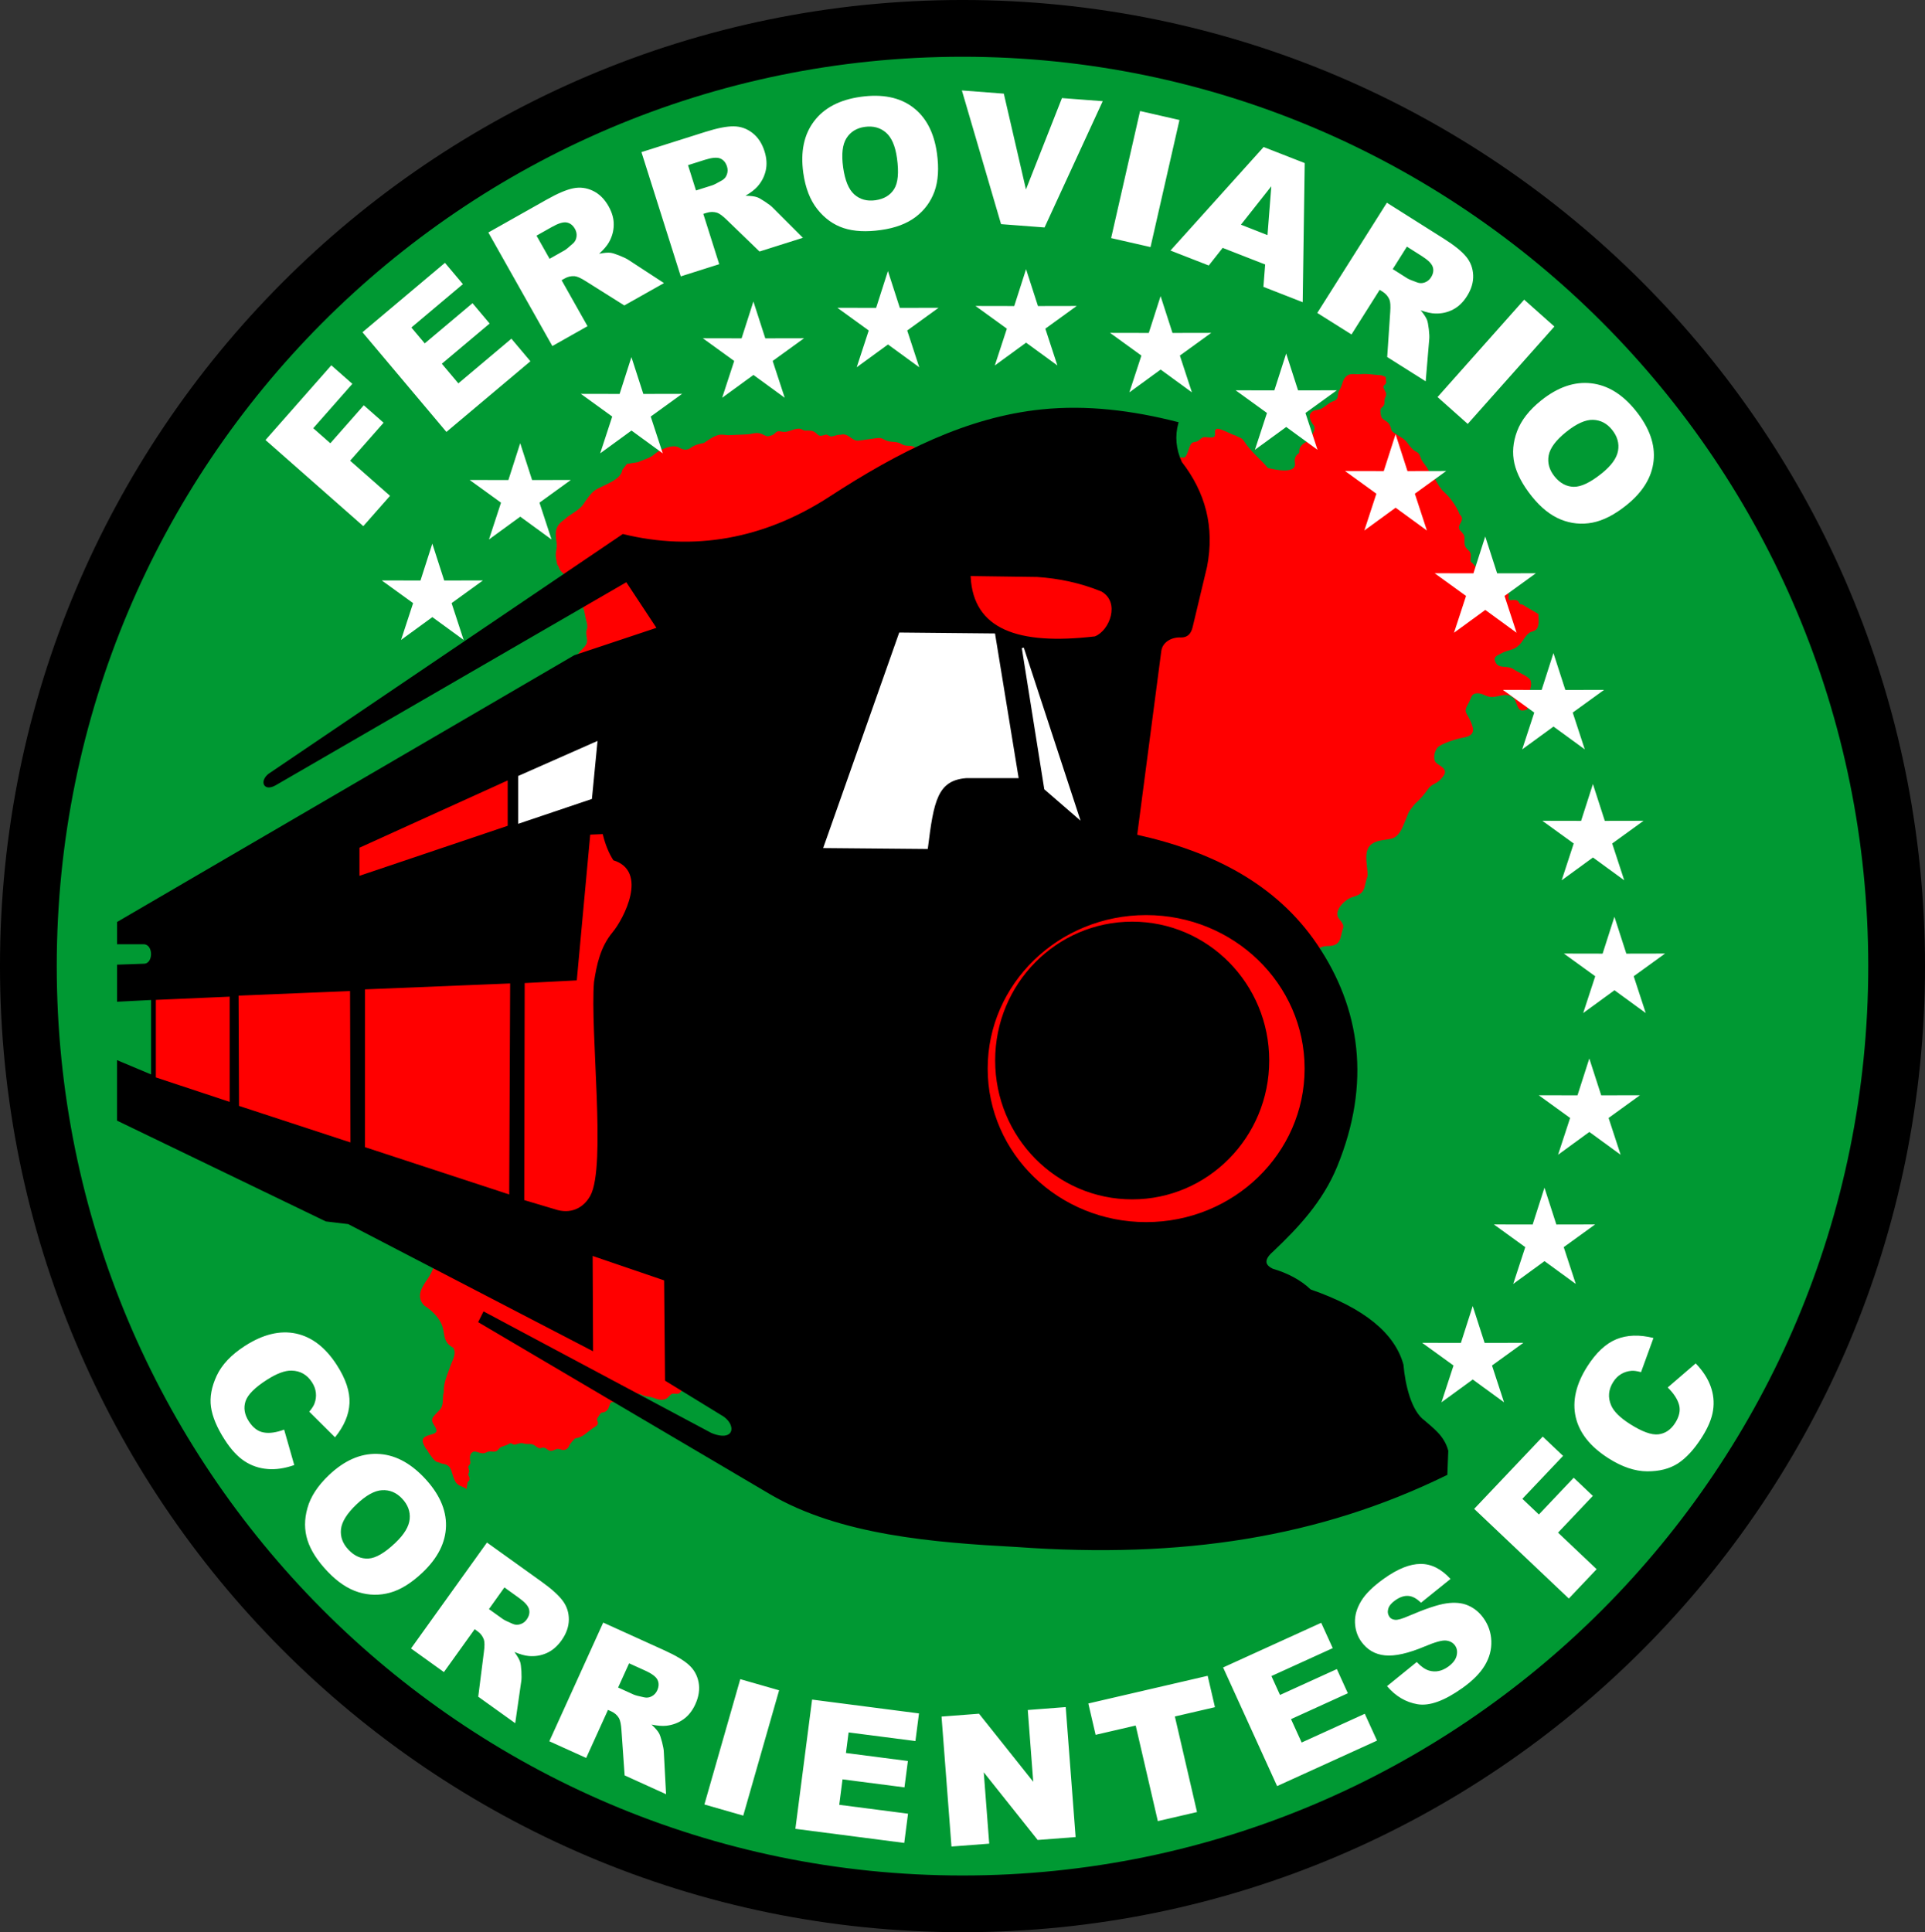 <?xml version="1.0" encoding="UTF-8"?> <svg xmlns:svg="http://www.w3.org/2000/svg" xmlns="http://www.w3.org/2000/svg" xmlns:xlink="http://www.w3.org/1999/xlink" version="1.0" id="svgRoot" x="0px" y="0px" viewBox="0 0 528.72 530.69" style="enable-background:new 0 0 528.72 530.69;" xml:space="preserve"><rect x="0" y="0" width="528.72" height="530.69" fill="#333333" stroke="none"/> <style type="text/css"> .st0{fill-rule:evenodd;clip-rule:evenodd;stroke:#000000;stroke-width:0.567;} .st1{fill-rule:evenodd;clip-rule:evenodd;fill:#009933;stroke:#009933;stroke-width:0.567;} .st2{fill-rule:evenodd;clip-rule:evenodd;fill:#FF0000;stroke:#FF0000;stroke-width:0.281;} .st3{fill-rule:evenodd;clip-rule:evenodd;fill:#FF0000;stroke:#FF0000;stroke-width:0.567;} .st4{fill-rule:evenodd;clip-rule:evenodd;fill:#FFFFFF;stroke:#FFFFFF;stroke-width:0.567;} .st5{fill-rule:evenodd;clip-rule:evenodd;fill:#FFFFFF;} </style> <g> <g id="rootGroup"> <g id="Layer1000"> <path class="st0" d="M264.36,0.28c145.85,0,264.08,118.67,264.08,265.06c0,146.39-118.23,265.06-264.08,265.06 S0.28,411.73,0.28,265.34C0.28,118.96,118.51,0.28,264.36,0.28z"></path> <path class="st1" d="M264.36,15.87c137.23,0,248.49,111.69,248.49,249.47S401.59,514.82,264.36,514.82S15.87,403.12,15.87,265.34 S127.12,15.87,264.36,15.87z"></path> <path class="st2" d="M284.91,366.38c1.48-0.25,2.93-0.68,4.05-1.64c0.85-0.74,1.71-1.47,2.56-2.21c0.9-0.78,2.16-1.64,3-2.48 c0.91-0.91,1.43-2.37,1.79-3.55c0.57-1.91,1.92-4.5,3.65-5.73c1.07-0.76,2.27-0.92,3.36-1.55c1.36-0.79,0.96-1.85,1.36-3 c0.63-1.8,0.35-5.49-0.56-7.19c-0.6-1.11-0.24-1.83,0.41-2.81c0.85-1.28,1.18-2.7,2.21-3.94c0.9-1.08,2.44-3.21,3.53-4.05 c1.98-1.51,5.67-0.44,7.97-1.81c1.39-0.83,2.39-1.85,3.16-3.24c0.77-1.38,2.19-2.38,2.84-3.71c0.01-0.01,0.03-0.19,0.07-0.22 c0.37-0.31,1.76-2.92,2.02-3.48c0.36-0.78,1.01-2.26,1.15-3.02c0.18-1.01,1.9-2.65,2.56-3.26c0.49-0.46,0.87-1.27,1.25-1.83 c0.46-0.67,1.08-1.33,1.63-1.93c1.01-1.1,1.56-2.96,2.93-4.15c3.21-2.78,8.51-5.09,7.31-9.72c-0.07-0.27-0.32-0.53-0.28-0.83 c0.19-1.33-0.49-2.41,0.95-3.44c1.42-1.03,3.37-0.04,4.72-1.67c1.49-1.8,1.72-4.54,2.75-6.61c1.28-2.57-1.22-4.7,0.11-6.97 c0.39-0.67,0.18-1.06,0.38-1.66c0.24-0.73,1.3-1.37,1.61-2.23c0.35-0.97,0.66-1.96,1.05-2.92c0.02-0.06,0.15-0.04,0.15-0.1 c0.2-1.93,0.83-2.36,2.7-2.52c2.77-0.23,4.12-3.21,7.28-3.22c3.82-0.01,3.25-2.15,4.16-4.78c0.45-1.29-1.23-2.23-1.52-3.31 c-0.55-2.09,2.3-4.83,4.23-5.36c3.72-1.02,2.92-2.56,3.97-5.51c0.06-0.17,0.05-0.11,0.06-0.21c0.07-2.95-1.61-7.47,1.77-9.18 c1.69-0.86,3.27-0.72,5.04-1.19c1.58-0.42,2.48-2.22,3.04-3.55c0.48-1.12,0.91-2.25,1.37-3.37c0.25-0.63,1.74-2.49,2.02-2.73 c1.16-0.95,2.56-2.65,3.39-3.87c0.47-0.69,1.14-1.14,1.88-1.51c1.1-0.55,1.51-1.04,2.25-1.96c1.66-2.04-1.27-2.74-2.04-3.74 c-0.84-1.08-0.33-3.3,0.6-4.26c1.04-1.08,5.36-2.43,6.88-2.68c3.41-0.56,3.14-2.05,2-4.56c-0.98-2.15-1.98-2.34-0.52-4.74 c0.92-1.51,0.65-3.09,3.05-2.88c1.42,0.12,2.34,1.18,3.98,0.97c1.98-0.24,3.65-1.15,5.39,0.12c1.17,0.86,1.18,3.69,2.52,3.6 c0.86-0.05,1.54-0.06,1.44-1.41c-0.06-0.76-0.37-1.48-0.15-2.23c0.41-1.39,1.35-2.9,0.86-4.39c-0.34-1.04-3.49-2.23-4.5-2.97 c-1.82-1.33-4.2,0.09-5.17-2.14c-0.68-1.57,0.42-1.85,2.09-2.72c1.04-0.55,2.29-0.67,3.31-1.21c2.05-1.08,2.29-2.95,3.94-4.21 c0.56-0.43,1.64-0.46,2.04-1.07c0.54-0.81,0.55-1.91,0.47-2.86c-0.03-0.34-0.06-0.7-0.01-1.05l0,0l-3.46-2.02 c-0.46-0.3-0.81-0.63-1.38-0.6c-0.3,0.01-0.56-0.85-0.86-1c-1.27-0.65-2.8,0.79-2.48-1.5c0.15-1.05-1.14-0.72-1.84-0.76 c-1.71-0.1-0.73-1.63-0.84-2.48c-0.18-1.4-2.36-1.89-3.55-2.2c-2.54-0.66-2.43-2.65-4.23-3.85c-0.09-0.73,0.11-1.41,0.03-2.08 c-0.1-0.75-0.63-0.96-1.09-1.5c-1.17-1.37-0.18-2.86-0.89-3.93c-0.54-0.82-1.54-1.3-1.19-2.38c0.36-1.12,1.45-1.91,0.16-3.07 c-0.82-2.14-2.56-4.64-4.32-6.18c-1.74-1.53-2.33-4.06-4.03-5.5c0.01-0.09-0.23-0.42-0.27-0.57c-0.5-0.99-1.37-1.84-1.9-2.83 c-0.44-0.83-0.34-1.59-1.33-2.07c-1.84-0.9-2.2-2.68-3.79-3.71l-2.51-1.63c-0.82-0.53-0.62-1.14-0.99-1.85 c-0.22-1.01-1.61-1.42-2.21-2.12c-0.35-0.4-0.63-2.28-0.32-2.75c0.34-0.51,0.85-0.6,0.96-1.35c0.13-0.9-0.09-1.15,0.36-1.95 c0.53-0.95-0.65-1.8-0.63-2.66c0.01-0.53,0.62-0.56,0.77-1.13l-0.15-1.44l0,0l-1.03-0.41c-2.11-0.11-3.7-0.49-5.85-0.3 c-1.66,0.15-3.05-0.57-4.2,1.12c-0.57,0.84-0.73,2.44-1.35,3.11c-0.76,1.21,0.12,2.56-1.74,3.17c-1.42,0.47-2.61,1.95-3.83,2.27 c-0.86,0.23-1.63,0.15-2.27,0.88c-0.78,0.89,0.11,2.47,0.72,3.24c0.8,1-0.19,2.27-0.56,3.19c-0.26,1.23-0.12,1.22-1.5,1.66 c-0.73,0.24-1.53,1.02-1.76,1.72c-0.21,0.63,0.22,1-0.48,1.49c-0.74,0.52-0.95,1.44-0.81,2.26c0.6,3.5-5.57,2.14-7.6,1.64 c-2.16-2.55-4.74-4.51-6.54-7.33c-0.7-1.1-1.25-0.9-2.24-1.54c-1.09-0.25-4.41-2.16-5.19-1.86c-1.11,0.43,1,2.76-2.45,2.32 c-1.54-0.2-1.37,0.01-2.58,0.93c-0.57,0.43-1.39,0.24-1.78,0.65c-0.83,0.86-1.1,3.83-2.17,3.96c-0.98,0.12-4.46-0.35-4.87-1.17 c-0.41-0.83-1.69-0.68-2.56-1.24c-1.22-0.46-1.25-0.66-1.74-1.71c-0.06-0.14-1.95-1.33-2.12-1.36c-0.94-0.15-1.13,0.51-1.97,0.58 c-1.19,0.1-1.56-0.27-2.87,0.29c-1.05,0.45-1.79,1.67-2.81,1.79c-0.54,0.07-1.22,0.17-1.63,0.54c-0.59,0.54,0.17,1.2-0.44,1.79 c-0.68,0.66-1.69,0.57-2.48,1.04l0,0c-1.27,0.63-2.32,1.01-3.72,1.18c-1.34,0.16-2.68,0.97-4.06,0.98 c-0.74,0-1.85-0.34-2.51-0.22c-1.82-0.72-2.52-0.46-4.36-0.5c-1.42-0.03-1.69-1.1-3.15-0.64c-0.73,0.23-1.83-0.82-2.34-1.22 c-0.93-0.72-1.8-0.78-2.96-0.82c-1.78-0.06-3.52,0.68-5.15,0.49c-0.5-0.06-1.49-0.41-1.92-0.29c-0.98-0.09-1.19-0.7-2.02-0.88 c-0.87-0.19-1.61,0.22-2.43,0.41c-2.01,0.46-3.51-0.24-5.36-0.37c-1.01-0.07-1.78,0.54-2.72,0.06c-1.51-0.78-2.32-0.6-3.89-0.17 c-0.81,0.22-0.85-0.55-1.5-0.59c-1.07-0.06-1.1,0.21-2.1-0.42c-0.88-1.25-2.45-0.4-3.7-1.12c-1.73-0.98-2.44-0.53-4.09-0.96 c-1.2-0.31-1.4-1.01-2.88-0.8l-5.01,0.69c-1.97,0.27-2.87-2.27-5-1.59c-0.92-0.17-2.35,0.71-2.94,0.39 c-1.47-0.79-0.75-0.34-2.43-0.13c-0.73,0.09-1.16-0.54-1.65-0.92c-0.81-0.63-1.7-0.49-2.68-0.5c-0.72-0.01-0.72-0.32-1.25-0.46 c-1.5-0.39-3.12,0.94-4.68,0.82c-0.6-0.04-1.56-0.41-2.03,0.08c-0.82,0.85-1.3,0.92-2.38,1.16c-0.21-0.03-1.45-0.48-1.43-0.61 c-1.86-0.73-2.44-0.02-4.4,0.06l-4.73,0.2c-1.09,0.05-1.85-0.33-3.01-0.02c-1.47,0.4-2.64,1.39-3.89,2.16 c-1.37,0.27-2.58,0.54-3.63,1.35c-1.02,0.79-2.29,0.54-3.31-0.1c-1.67-1.04-5.31,0.64-6.64,1.85c-1.24,1.13-3.03,1.44-4.46,2.16 l-3.07,0.49l0,0l-1.2,1.56c-0.33,2.88-5.45,4.3-7.47,5.6c-1.15,0.74-2.45,2.66-3.21,3.81c-0.98,1.49-2.97,2.52-4.45,3.56 c-0.66,0.7-1.58,1.16-2.26,1.99c-1.28,1.55-0.87,3.29-0.64,5.11c0.13,1.01-0.1,1.76-0.22,2.72c-0.13,1,0.19,2.19,0.39,3.17 c0.32,0.21,0.48,1,0.71,1.36c0.53,0.83,1.55,1.41,2.34,1.99c2.79,2.04,4.44,4.96,4.05,8.42c0.42,0.95,0.54,2.43,0.83,3.46 c0.21,0.74,0.5,1.85,0.18,2.6c-0.49,1.17,0.42,2.7-0.07,3.91c-0.49,1.2-1.93,1.96-2.52,3.27c0.13,0.26,0.11,0.65,0.22,0.94 c0.2,0.57,0.71,1.01,0.98,1.56c0.21,0.43,0.11,0.92,0.4,1.35c0.36,0.54,0.95,0.92,1.19,1.52c0.29,0.71,0.37,1.59,0.46,2.36 l0.08,1.18l0,0l-0.79,1.33c0.04,0.38-0.77,0.97-0.85,1.54c-0.15,1.07,0,2.52-0.74,3.42c-0.51,0.62-1.93,0.81-2.17,1.53 c-2.84,8.34-8.9,4.72-12.73,7.03c-0.91,0.55-1.15,2.28-1.07,3.3c0.1,1.31-0.39,2.84-0.65,4.15c-1.04,5.07,2.99,8.04,3.59,12.74 c0.5,1.11,0.24,2.47,0.9,3.62c0.84,1.46,2.29,1.88,2.43,3.69c0.14,1.89-0.55,3.57-1.49,5.25c-0.01,0.05-0.02,0.16-0.07,0.19 c-0.02,0.66-1.32,1.75-1.78,2.31c-1.21,1.46-0.96,4.24-0.4,5.84c0.69,1.97,2.92,2.89,2.65,5.27c0.22,1.01-0.63,1.88-1.09,2.75 c-0.76,1.46-1.29,3.18-1.78,4.76c-0.27,0.87-0.61,1.87-0.35,2.75c0.33,1.11,0.72,1.71,0.39,2.96l-1.49,6.53 c-0.29,1.28-0.57,2.48-1.15,3.65c-0.59,1.19-1.26,2.24-1.17,3.61c3.45,6.1-2.12,9.8-7.14,12.63c-0.74,1.2-2.54,1.3-3.19,2.89 l-1.52,3.71c-0.39,0.96-0.98,1.51-1.76,2.22c-0.97,0.88-1.38,2.48-2.48,3.08c-1.97,1.08-2.83,1.05-4.52,2.76 c-0.68,3.14,1.25,5.51-0.77,8.57c-1.3,1.97-5.89,3.22-5.58,5.71c1.29,1.37,3.21,4.09,2.72,6.06c-0.67,2.65-1.41,4.12,0.61,6.46 c1.78,1.3,0.92,2.24-0.57,3.18c-0.84,0.53-0.8,4.77-0.3,5.55c0.58,0.92,1.4,0.32,1.57,1.7c0.11,0.9,0.76,1.32,0.9,2.42l0.08,0.36 c-0.61,2.4-1.15,4.5-2.61,6.65c-1.57,2.3-3.4,4.83-1.1,7.28c2.01,1.28,3.99,3.18,4.88,5.32c1.04,2.5,0.09,4.72,3.14,6.3 c1.03,1.76-0.16,3.44-0.8,5.26c-0.81,2.32-1.94,4.68-1.77,7.16c-0.28,0.43-0.22,2.16-0.3,2.78c-0.24,1.86-0.94,2.05-2.05,3.29 c-0.73,0.82-1.21,1.33-0.54,2.44c0.96,1.58,1.64,2.55-0.69,3.15c-2.69,0.7-2.69,1.42-1.3,3.75c0.24,0.14,0.39,0.43,0.51,0.68 c0.19,0.41,0.56,0.83,0.83,1.22c0.29,0.44,0.73,1.01,1.14,1.35l0.26,0.19l0,0l1.07,0.33c0.13,0.1,0.32,0.19,0.61,0.23 c0.4,0.06,0.8,0.13,1.17,0.32c1.05,0.54,1.28,1.39,1.58,2.42c0.21,0.71,0.44,1.34,0.73,1.97c0.66,1.46,2.02,1.44,2.99,2.11 c0.08-0.55,0.13-1.1,0.26-1.64c0.06-0.24,0.03-0.16,0.07-0.18c0.58-0.22,0.53-1,0.26-1.4c-0.44-0.66,0.1-0.86,0.07-1.5 c-0.02-0.46-0.3-0.8-0.22-1.22c0.09-0.46,0.63-0.54,0.55-1.18c-0.12-0.97-0.34-2.21,0.68-2.86c1.13-0.72,2.3,0.85,3.8,0.06 c0.73-0.38,1.11-0.29,1.88-0.23c1.08,0.08,1.18-0.39,1.83-1.03c0.37-0.37,1.76-0.61,2.37-1.01c1.07-0.71,1.11,0.33,2.03,0.07 c0.76-0.21,1.39-0.51,2.19-0.27c1.36,0.42,2.08-0.28,3.41,0.77c1.41,1.11,1.13,0.12,2.42,0.44c0.63,0.16,1.07,0.9,1.75,0.82 c1.2-0.15,1.28-0.89,2.72-0.35c0.98,0.37,1.89-0.17,2.17-1.14c0.08-0.26,1.47-1.92,1.7-1.95c2.1-0.26,3.04-1.58,4.78-2.77 c0.44-0.3,1.41-0.72,1.33-1.35c-0.05-0.4-0.46-1-0.13-1.37c0.41-0.45,0.83-1.54,1.33-1.58c2.55-0.18,1.48-3.16,3.1-2.88 c2.64,0.47,1.8-1.39,3.47-1.63c0.64-0.09,1.24-0.05,1.89-0.29c1.14-0.42,1.52-0.64,2.57-0.07c0.91,0.49,1.41,0.39,2.36,0.59 c1.39,0.29,2.39,1.07,3.95,0.61c0.72-0.21,1.12-1.04,1.78-1.43c0.48-0.29,1.43,0.12,1.97-0.15c0.56-0.28,1.47-1.68,2-1.83 c1.36-0.4,3.37,0.03,4.47-1.04c0.92-0.9,1.06-1.79,2.4-2.28c1.28-0.47,1.18-0.51,2.01-1.53c0.34-0.41,2.88-1.45,3.34-1.33 c0.43,0.11,0.44,0.84,0.84,1.08c0.85,0.5,1.9,0.17,2.61-0.41c0.91-0.75,1.34-0.55,2.39-0.88l0.73,1.09 c1.51,1.4,2.79,0.58,4.51,1.1c0.93,0.28,2.24,1.81,3.22,1.02c1.19-0.95,0.93-1.12,2.08-0.21c1.65,1.31,2.78,1.15,4.68,1.83 c1.58,0.56,2.84,1.82,4.6,1.5c1.26-0.23,1.19,0.26,2.28-0.67c0.95-0.8,2.97-2.22,4-1.02c0.94,1.1,1.53,1.11,2.8,1.73 c0.72,0.35,1.32,1.06,2.12,1.13c1.89,0.16,0.91,1.48,1.56,2.5c0.83,1.32,1.76,0.15,2.25,2.39c0.74,0.57,1.41,1.48,2.18,2.12 c1.05,0.87,2.13,1.62,3.38,2.16c0.99,0.42,2.32,0.19,3.35,0.53c0.12,0.94,0.37,1.93,0.25,2.89c-0.18,1.51,0.73,2.36,1.38,3.65 c1.42,1.79-1,5.29,2.61,6.23c1.87,0.48,1.24,2.02,2.78,3.06c0.5,0.34,1.36,0.66,1.93,0.9c0.89,0.38,1.41,1.28,2.37,1.53 c1.3,0.23,3.17,0.54,4.31,1.13c0.8,0.42,1.18,1.51,2.03,1.83c1.14,0.43,2.05,0.26,3.17,0.92c0.43,0.25,0.83,0.32,1.26,0.63 c0.39,0.29,1.55,1.43,2.7,1.39l0,0c0.03-0.17,0.06-0.36,0.08-0.55c0.3-2.44-2.39-2.52-3.53-4c-1.18-1.53-0.07-3.83-2.2-4.67 c-1.34-0.53-2.25-1.06-2.55-2.32c-0.78-3.25-2.08-6.27,0.82-8.85c1.89-1.68,5.58-3.39,6.63-5.65c0.4-0.87,1.31-1.34,2.14-1.93 c1.4-0.99,2.81-1.98,4.21-2.97c1.58-1.11,2.3-2.52,3.29-4.05c0.59-0.92,0.16-2.31,0.25-3.4c0.17-1.93,0.98-3.55,0.6-5.54 c-0.08-0.43-0.64-0.82-1.04-1.01c-1.11-0.52-1.37-0.84-1.85-1.85c-0.45-0.94-0.63-2.08,1.08-2.29 C283.56,366.57,284.24,366.49,284.91,366.38L284.91,366.38z"></path> <path class="st0" d="M32.43,274.83v-9.61c2.38-0.08,4.76-0.16,7.14-0.25c2.93-0.08,2.94-5.75,0-5.91h-7.14v-5.67l125.39-73.16 l22.91-7.64l-8.62-13.06l-96.57,55.92c-3,1.68-3.9-0.94-1.6-2.71l97.18-65.77c19.31,4.73,38.74,1.47,56.9-10.35 c18.94-12.32,37.69-21.81,58.14-23.9c12.36-1.26,24.8,0.28,37.2,3.45c-0.98,3.61-0.66,7.23,0.99,10.84 c6.41,8.26,9.02,17.69,6.9,28.58l-3.94,16.5c-0.43,1.83-1.29,2.73-2.96,2.71c-2.38-0.16-5.26,1.15-5.67,3.94l-6.65,50.75 c20.98,4.65,38.37,13.59,49.51,30.05c11.78,17.4,14.87,37.9,5.42,60.85c-3.89,9.44-10.51,16.5-17.24,22.91 c-2.71,2.3-2.96,4.11-0.25,5.42c3.94,1.15,7.64,3.04,10.35,5.67c14.81,5.14,23.04,12.02,25.37,20.45 c0.47,5.48,2.15,12.84,5.91,15.52c2.3,2.05,5.34,4.11,6.4,8.13l-0.25,6.4c-34.89,17.09-72.6,22.98-118,19.71 c-22.59-1.21-48.55-3.22-67.74-14.53l-79.81-47.05l1.23-2.46l62.32,33.26c6.9,2.87,7.64-2.87,2.96-5.42l-15.27-9.36l-0.25-27.59 l-20.2-6.9l0.12,26.11l-66.88-34.73l-6.16-0.74l-57.15-27.59v-16.01l9.36,3.94v-21.18L32.43,274.83z"></path> <path class="st3" d="M99.01,233.01l40.15-18.23v11.82l-40.15,13.55V233.01z"></path> <path class="st4" d="M163.79,203.95l-1.48,15.27l-19.71,6.65v-12.56L163.79,203.95z"></path> <path class="st3" d="M43.09,274.89l19.71-0.86v28.21l-19.71-6.53V274.89z"></path> <path class="st3" d="M65.81,273.72l30.05-1.23l0.12,40.89l-30.05-9.85L65.81,273.72z"></path> <path class="st3" d="M100.54,272l39.29-1.6l-0.25,57.27l-39.05-12.81L100.54,272z"></path> <path class="st3" d="M144.39,270.27l14.29-0.74l3.69-40.03l2.96-0.12c0.71,2.78,1.59,5.02,2.96,7.14 c9.49,2.8,2.79,15.68-0.25,19.34c-3.43,4.13-4.43,9.05-5.17,13.8c-1.12,13.45,3.41,50.68-0.99,58.63 c-1.82,3.29-5.22,4.97-9.36,3.57l-8.25-2.46L144.39,270.27z"></path> <path class="st4" d="M226.49,232.64l20.69-58.63l25.87,0.25l6.4,39.17h-14.04c-8.19,0.64-9.22,6.5-10.84,19.46L226.49,232.64z"></path> <path class="st4" d="M280.93,177.96l15.27,46.56l-9.11-7.88L280.93,177.96z"></path> <path class="st3" d="M266.89,158.5l17.98,0.25c5.83,0.39,11.66,1.58,17.49,3.94c4.97,2.79,2.17,10.26-1.72,11.82 C279.48,176.98,267.66,172.51,266.89,158.5z"></path> <path class="st3" d="M314.8,251.61c23.88,0,43.24,18.75,43.24,41.88c0,23.13-19.36,41.88-43.24,41.88 c-23.88,0-43.24-18.75-43.24-41.88C271.56,270.36,290.92,251.61,314.8,251.61z M310.97,252.85c20.95,0,37.92,17.2,37.92,38.42 c0,21.22-16.98,38.42-37.92,38.42s-37.92-17.2-37.92-38.42C273.04,270.05,290.02,252.85,310.97,252.85z"></path> <g id="Layer1001"> <path class="st4" d="M118.74,150.24l3.06,9.48l9.97-0.02l-8.07,5.84l3.1,9.47l-8.05-5.87l-8.05,5.87l3.1-9.47l-8.07-5.84 l9.97,0.02L118.74,150.24z"></path> <path class="st4" d="M142.88,122.65l3.06,9.48l9.97-0.02l-8.07,5.84l3.1,9.47l-8.05-5.87l-8.05,5.87l3.1-9.47l-8.07-5.84 l9.97,0.02L142.88,122.65z"></path> <path class="st4" d="M173.43,99l3.06,9.48l9.97-0.02l-8.07,5.84l3.1,9.47l-8.05-5.87l-8.05,5.87l3.1-9.47l-8.07-5.84l9.97,0.02 L173.43,99z"></path> <path class="st4" d="M206.93,83.73l3.06,9.48l9.97-0.02l-8.07,5.84l3.1,9.47l-8.05-5.87l-8.05,5.87l3.1-9.47l-8.07-5.84 l9.97,0.02L206.93,83.73z"></path> <path class="st4" d="M243.88,75.36l3.06,9.48l9.97-0.02l-8.07,5.84l3.1,9.47l-8.05-5.87l-8.05,5.87l3.1-9.47l-8.07-5.84 l9.97,0.02L243.88,75.36z"></path> <path class="st4" d="M281.82,74.86l3.06,9.48l9.97-0.02l-8.07,5.84l3.1,9.47l-8.05-5.87l-8.05,5.87l3.1-9.47l-8.07-5.84 l9.97,0.02L281.82,74.86z"></path> <path class="st4" d="M318.77,82.25l3.06,9.48l9.97-0.02l-8.07,5.84l3.1,9.47l-8.05-5.87l-8.05,5.87l3.1-9.47l-8.07-5.84 l9.97,0.02L318.77,82.25z"></path> <path class="st4" d="M353.26,98.02l3.06,9.48l9.97-0.02l-8.07,5.84l3.1,9.47l-8.05-5.87l-8.05,5.87l3.1-9.47l-8.07-5.84 l9.97,0.02L353.26,98.02z"></path> <path class="st4" d="M407.94,148.27l3.06,9.48l9.97-0.02l-8.07,5.84l3.1,9.47l-8.05-5.87l-8.05,5.87l3.1-9.47l-8.07-5.84 l9.97,0.02L407.94,148.27z"></path> <path class="st4" d="M383.31,120.19l3.06,9.48l9.97-0.02l-8.07,5.84l3.1,9.47l-8.05-5.87l-8.05,5.87l3.1-9.47l-8.07-5.84 l9.97,0.02L383.31,120.19z"></path> <path class="st4" d="M426.67,180.3l3.06,9.48l9.97-0.02l-8.07,5.84l3.1,9.47l-8.05-5.87l-8.05,5.87l3.1-9.47l-8.07-5.84 l9.97,0.02L426.67,180.3z"></path> <path class="st4" d="M437.51,216.26l3.06,9.48l9.97-0.02l-8.07,5.84l3.1,9.47l-8.05-5.87l-8.05,5.87l3.1-9.47l-8.07-5.84 l9.97,0.02L437.51,216.26z"></path> <path class="st4" d="M443.42,252.72l3.06,9.48l9.97-0.02l-8.07,5.84l3.1,9.47l-8.05-5.87l-8.05,5.87l3.1-9.47l-8.07-5.84 l9.97,0.02L443.42,252.72z"></path> <path class="st4" d="M436.52,291.64l3.06,9.48l9.97-0.02l-8.07,5.84l3.1,9.47l-8.05-5.87l-8.05,5.87l3.1-9.47l-8.07-5.84 l9.97,0.02L436.52,291.64z"></path> <path class="st4" d="M424.2,327.12l3.06,9.48l9.97-0.02l-8.07,5.84l3.1,9.47l-8.05-5.87l-8.05,5.87l3.1-9.47l-8.07-5.84 l9.97,0.02L424.2,327.12z"></path> <path class="st4" d="M404.5,359.63l3.06,9.48l9.97-0.02l-8.07,5.84l3.1,9.47l-8.05-5.87l-8.05,5.87l3.1-9.47l-8.07-5.84 l9.97,0.02L404.5,359.63z"></path> </g> <path class="st5" d="M72.92,120.85L91,100.33l5.78,5.09l-10.74,12.19l4.69,4.13l9.19-10.43l5.44,4.79l-9.19,10.43l10.96,9.65 l-7.34,8.33L72.92,120.85z M99.56,91.25l22.65-19.06l4.93,5.85l-14.15,11.91l3.67,4.36l13.12-11.04l4.7,5.59L121.35,99.9 l4.54,5.39l14.57-12.27l5.22,6.2l-23.07,19.41L99.56,91.25z M151.71,95.04l-17.58-31.19l16.06-9.05c2.98-1.68,5.4-2.71,7.26-3.08 c1.86-0.38,3.67-0.14,5.41,0.69c1.75,0.84,3.18,2.26,4.3,4.25c0.97,1.73,1.45,3.43,1.41,5.11c-0.02,1.68-0.46,3.27-1.32,4.78 c-0.54,0.96-1.44,2.01-2.69,3.14c1.36-0.26,2.41-0.36,3.15-0.26c0.49,0.06,1.32,0.32,2.46,0.77c1.14,0.46,1.95,0.85,2.44,1.18 l9.76,6.37l-10.89,6.14l-10.51-6.61c-1.35-0.87-2.38-1.34-3.1-1.42c-0.97-0.09-1.89,0.12-2.77,0.62l-0.85,0.48l7.12,12.63 L151.71,95.04z M150.95,71.08l4.07-2.3c0.44-0.25,1.21-0.87,2.31-1.87c0.57-0.48,0.91-1.1,1.01-1.86 c0.11-0.76-0.03-1.48-0.41-2.16c-0.57-1.01-1.33-1.61-2.27-1.78c-0.95-0.18-2.29,0.22-4.06,1.22l-4.24,2.39L150.95,71.08z M186.98,75.91l-10.8-34.13l17.57-5.56c3.26-1.03,5.84-1.54,7.74-1.52c1.9,0.01,3.62,0.61,5.15,1.79 c1.54,1.18,2.65,2.87,3.34,5.05c0.6,1.89,0.71,3.66,0.34,5.29c-0.37,1.64-1.13,3.1-2.28,4.41c-0.73,0.82-1.82,1.67-3.28,2.52 c1.39,0.02,2.43,0.15,3.14,0.39c0.47,0.16,1.22,0.58,2.25,1.26c1.02,0.68,1.74,1.23,2.14,1.66l8.24,8.24l-11.92,3.77l-8.93-8.63 c-1.14-1.12-2.05-1.8-2.74-2.03c-0.93-0.28-1.88-0.27-2.84,0.03l-0.93,0.29l4.37,13.82L186.98,75.91z M191.16,52.31l4.46-1.41 c0.48-0.15,1.36-0.61,2.65-1.35c0.66-0.36,1.12-0.89,1.37-1.61c0.26-0.72,0.28-1.45,0.04-2.2c-0.35-1.1-0.97-1.84-1.85-2.21 c-0.89-0.37-2.29-0.25-4.22,0.36l-4.64,1.47L191.16,52.31z M220.63,47.48c-0.8-5.79,0.18-10.52,2.96-14.18 c2.78-3.68,7.04-5.91,12.81-6.71c5.9-0.82,10.67,0.13,14.3,2.85c3.63,2.73,5.85,6.94,6.64,12.65c0.58,4.14,0.35,7.63-0.67,10.48 c-1.03,2.84-2.76,5.19-5.19,7.03c-2.44,1.84-5.62,3.04-9.56,3.58c-4,0.56-7.39,0.38-10.19-0.53c-2.79-0.92-5.2-2.63-7.21-5.16 C222.5,54.96,221.21,51.62,220.63,47.48z M231.58,45.98c0.5,3.57,1.52,6.06,3.07,7.43c1.55,1.37,3.48,1.91,5.77,1.59 c2.35-0.33,4.08-1.35,5.15-3.06c1.08-1.72,1.35-4.54,0.79-8.52c-0.46-3.33-1.48-5.68-3.04-7.02c-1.57-1.35-3.5-1.87-5.81-1.55 c-2.21,0.31-3.89,1.34-5.01,3.09C231.39,39.69,231.08,42.38,231.58,45.98z M264.19,24.84l11.52,0.88l6.08,26.31l9.89-25.09 l11.19,0.85L286.9,62.47l-11.95-0.91L264.19,24.84z M313.13,30.49l10.82,2.47L316,67.86l-10.82-2.47L313.13,30.49z M347.49,72.64 l-11.67-4.56l-3.82,4.84l-10.52-4.11l25.59-28.43l11.28,4.41L357.8,83l-10.79-4.22L347.49,72.64z M348.13,64.57l1.05-13.41 l-8.34,10.55L348.13,64.57z M361.8,85.95l19.12-30.27l15.59,9.84c2.89,1.82,4.95,3.47,6.15,4.93c1.22,1.46,1.87,3.16,1.96,5.09 c0.09,1.94-0.48,3.87-1.7,5.8c-1.06,1.68-2.33,2.9-3.82,3.67c-1.49,0.78-3.1,1.14-4.84,1.1c-1.1-0.02-2.45-0.32-4.04-0.88 c0.88,1.08,1.46,1.95,1.73,2.65c0.18,0.46,0.34,1.31,0.49,2.54c0.14,1.22,0.18,2.12,0.12,2.7l-0.98,11.61l-10.57-6.67l0.83-12.39 c0.12-1.6,0.05-2.73-0.22-3.4c-0.38-0.89-1-1.61-1.86-2.15l-0.82-0.52l-7.74,12.26L361.8,85.95z M382.53,73.91l3.95,2.5 c0.42,0.27,1.34,0.65,2.74,1.15c0.7,0.27,1.4,0.28,2.12,0.01c0.72-0.27,1.29-0.73,1.7-1.39c0.62-0.98,0.78-1.93,0.49-2.84 c-0.29-0.92-1.28-1.91-3-3l-4.11-2.6L382.53,73.91z M418.63,82.3l8.29,7.38l-23.79,26.75l-8.29-7.38L418.63,82.3z M423.28,109.99 c4.56-3.65,9.12-5.23,13.7-4.72c4.58,0.5,8.68,3.02,12.32,7.56c3.73,4.65,5.35,9.23,4.88,13.74c-0.48,4.52-2.97,8.58-7.46,12.18 c-3.26,2.62-6.37,4.21-9.34,4.79c-2.97,0.57-5.87,0.29-8.7-0.86c-2.83-1.15-5.49-3.27-7.97-6.37c-2.52-3.15-4.11-6.16-4.77-9.03 c-0.64-2.87-0.4-5.82,0.74-8.84C417.81,115.43,420.01,112.61,423.28,109.99z M430.17,118.63c-2.82,2.26-4.42,4.41-4.81,6.44 c-0.38,2.04,0.15,3.96,1.59,5.77c1.49,1.85,3.25,2.81,5.26,2.86c2.03,0.05,4.59-1.17,7.72-3.68c2.63-2.11,4.12-4.18,4.48-6.21 c0.36-2.04-0.19-3.96-1.65-5.78c-1.4-1.74-3.14-2.65-5.21-2.72C435.48,115.24,433.01,116.35,430.17,118.63z"></path> <path class="st5" d="M78.04,392.64l2.78,9.74c-2.64,0.92-5.11,1.29-7.39,1.08c-2.29-0.19-4.39-0.91-6.29-2.16 c-1.9-1.25-3.72-3.22-5.45-5.92c-2.11-3.28-3.35-6.26-3.74-8.95c-0.38-2.69,0.15-5.55,1.57-8.6c1.42-3.04,4.01-5.77,7.74-8.17 c4.98-3.2,9.66-4.33,14.04-3.4c4.38,0.94,8.13,3.83,11.24,8.69c2.44,3.79,3.59,7.27,3.45,10.43c-0.14,3.15-1.46,6.29-3.97,9.38 l-7.08-7.04c0.73-0.87,1.2-1.6,1.42-2.19c0.37-0.98,0.51-1.97,0.4-2.96c-0.1-1.01-0.45-1.97-1.05-2.9 c-1.36-2.12-3.25-3.19-5.66-3.23c-1.8-0.04-4.05,0.8-6.74,2.52c-3.34,2.14-5.29,4.11-5.88,5.92c-0.58,1.81-0.28,3.63,0.9,5.47 c1.14,1.78,2.51,2.81,4.09,3.08C74,393.72,75.88,393.45,78.04,392.64z M90.3,405.18c4.23-4.03,8.65-5.99,13.25-5.87 c4.61,0.11,8.91,2.28,12.92,6.49c4.11,4.32,6.11,8.74,6.03,13.28c-0.09,4.54-2.23,8.8-6.4,12.77c-3.03,2.88-5.99,4.74-8.9,5.56 c-2.91,0.82-5.83,0.78-8.74-0.12c-2.92-0.9-5.74-2.79-8.48-5.67c-2.78-2.92-4.62-5.78-5.52-8.59c-0.89-2.8-0.9-5.76-0.01-8.87 C85.31,411.06,87.27,408.07,90.3,405.18z M97.9,413.2c-2.61,2.49-4.03,4.77-4.25,6.83c-0.21,2.06,0.48,3.94,2.08,5.62 c1.64,1.72,3.47,2.53,5.49,2.4c2.02-0.12,4.48-1.56,7.38-4.32c2.44-2.32,3.75-4.51,3.93-6.56c0.19-2.06-0.52-3.93-2.13-5.62 c-1.54-1.62-3.35-2.38-5.43-2.27C102.89,409.38,100.53,410.69,97.9,413.2z M112.89,452.75l20.86-29.09l14.98,10.74 c2.78,1.99,4.73,3.75,5.85,5.28c1.13,1.53,1.68,3.26,1.66,5.2c-0.03,1.94-0.71,3.84-2.04,5.69c-1.16,1.61-2.5,2.76-4.03,3.44 c-1.53,0.69-3.16,0.96-4.89,0.82c-1.1-0.09-2.43-0.46-3.98-1.11c0.81,1.13,1.34,2.04,1.57,2.75c0.15,0.47,0.27,1.33,0.34,2.56 c0.06,1.23,0.05,2.13-0.04,2.71l-1.66,11.54l-10.16-7.28l1.56-12.31c0.22-1.59,0.21-2.72-0.02-3.41 c-0.33-0.91-0.91-1.67-1.73-2.25l-0.79-0.57l-8.45,11.78L112.89,452.75z M134.29,441.94l3.8,2.72c0.41,0.29,1.3,0.73,2.67,1.31 c0.68,0.31,1.39,0.36,2.11,0.13c0.73-0.22,1.33-0.65,1.78-1.29c0.68-0.94,0.9-1.88,0.66-2.81c-0.23-0.94-1.17-1.99-2.82-3.17 l-3.95-2.84L134.29,441.94z M150.88,478.24l14.8-32.6l16.79,7.62c3.11,1.41,5.37,2.76,6.77,4.04c1.41,1.28,2.28,2.88,2.64,4.77 c0.35,1.91,0.05,3.9-0.89,5.98c-0.82,1.81-1.92,3.19-3.29,4.16c-1.37,0.97-2.91,1.55-4.64,1.76c-1.09,0.13-2.47,0.02-4.12-0.32 c1.02,0.95,1.71,1.74,2.07,2.39c0.24,0.43,0.52,1.25,0.83,2.44c0.3,1.19,0.47,2.08,0.48,2.66l0.62,11.64l-11.38-5.17l-0.87-12.38 c-0.1-1.6-0.33-2.71-0.68-3.34c-0.5-0.83-1.21-1.46-2.13-1.87l-0.89-0.4l-5.99,13.2L150.88,478.24z M169.77,463.48l4.26,1.93 c0.46,0.21,1.42,0.46,2.87,0.76c0.73,0.17,1.43,0.08,2.1-0.28c0.68-0.36,1.17-0.89,1.5-1.61c0.48-1.05,0.51-2.02,0.1-2.88 c-0.41-0.87-1.53-1.72-3.38-2.56l-4.43-2.01L169.77,463.48z M203.32,461.18l10.67,3.06l-9.85,34.42l-10.67-3.06L203.32,461.18z M223.05,466.79l29.36,3.8l-0.98,7.59l-18.35-2.37l-0.73,5.65l17.01,2.2l-0.94,7.24l-17.01-2.2l-0.9,6.99l18.89,2.44l-1.04,8.03 l-29.9-3.87L223.05,466.79z M258.6,471.46l10.3-0.79l14.89,18.69l-1.5-19.71l10.42-0.8l2.72,35.7l-10.42,0.8l-14.81-18.59 l1.5,19.6l-10.37,0.79L258.6,471.46z M298.92,467.86l32.78-7.6l2,8.62l-11.01,2.55l6.08,26.25l-10.76,2.49l-6.08-26.25 l-11.01,2.55L298.92,467.86z M335.94,457.97l26.94-12.27l3.17,6.96l-16.84,7.67l2.36,5.19l15.61-7.11l3.02,6.64l-15.61,7.11 l2.92,6.42l17.34-7.89l3.36,7.37l-27.44,12.49L335.94,457.97z M380.96,463.1l8.17-6.63c1.17,1.25,2.3,2.04,3.39,2.36 c1.77,0.51,3.51,0.16,5.23-1.07c1.28-0.91,2.06-1.92,2.32-3.01c0.27-1.1,0.12-2.05-0.45-2.84c-0.54-0.75-1.35-1.2-2.43-1.33 c-1.08-0.13-3.01,0.41-5.81,1.59c-4.58,1.93-8.23,2.75-10.96,2.48c-2.74-0.26-4.92-1.53-6.55-3.81 c-1.06-1.49-1.63-3.22-1.71-5.16c-0.08-1.96,0.48-3.93,1.68-5.93c1.2-2,3.32-4.08,6.36-6.24c3.73-2.65,7.06-3.98,10-3.98 c2.94-0.01,5.67,1.37,8.2,4.13l-8.11,6.53c-1.17-1.16-2.33-1.79-3.47-1.87c-1.16-0.09-2.37,0.32-3.64,1.23 c-1.05,0.74-1.68,1.53-1.9,2.35c-0.22,0.82-0.09,1.55,0.36,2.19c0.33,0.46,0.84,0.72,1.53,0.79c0.69,0.09,1.95-0.27,3.77-1.07 c4.54-1.95,7.97-3.1,10.29-3.44c2.32-0.34,4.33-0.16,6.02,0.58c1.69,0.73,3.1,1.9,4.23,3.49c1.33,1.87,2.04,3.96,2.13,6.27 c0.08,2.31-0.5,4.54-1.78,6.68c-1.27,2.13-3.32,4.2-6.14,6.21c-4.96,3.53-9.07,5.02-12.34,4.47 C386.11,467.52,383.3,465.86,380.96,463.1z M404.9,414.41l18.82-19.85l5.59,5.3l-11.18,11.79l4.54,4.3l9.56-10.09l5.26,4.99 l-9.56,10.09l10.6,10.04l-7.64,8.06L404.9,414.41z M458.06,381.07l7.68-6.61c1.94,2.01,3.31,4.09,4.09,6.26 c0.79,2.16,1.02,4.36,0.68,6.62c-0.33,2.25-1.36,4.73-3.08,7.43c-2.09,3.29-4.28,5.66-6.55,7.15c-2.28,1.47-5.1,2.2-8.46,2.18 c-3.36-0.01-6.92-1.21-10.66-3.6c-4.99-3.18-7.98-6.95-8.98-11.32c-0.98-4.37,0.07-8.98,3.16-13.85c2.42-3.8,5.09-6.31,8.02-7.51 c2.92-1.19,6.32-1.31,10.18-0.34l-3.41,9.38c-1.1-0.29-1.96-0.42-2.58-0.37c-1.05,0.08-2,0.37-2.86,0.88 c-0.87,0.51-1.6,1.24-2.19,2.17c-1.35,2.12-1.53,4.29-0.56,6.49c0.72,1.65,2.43,3.34,5.12,5.06c3.35,2.13,5.95,3.08,7.85,2.85 c1.89-0.23,3.41-1.27,4.59-3.11c1.14-1.79,1.5-3.45,1.07-5.01C460.74,384.28,459.71,382.69,458.06,381.07z"></path> </g> </g> </g> </svg> 